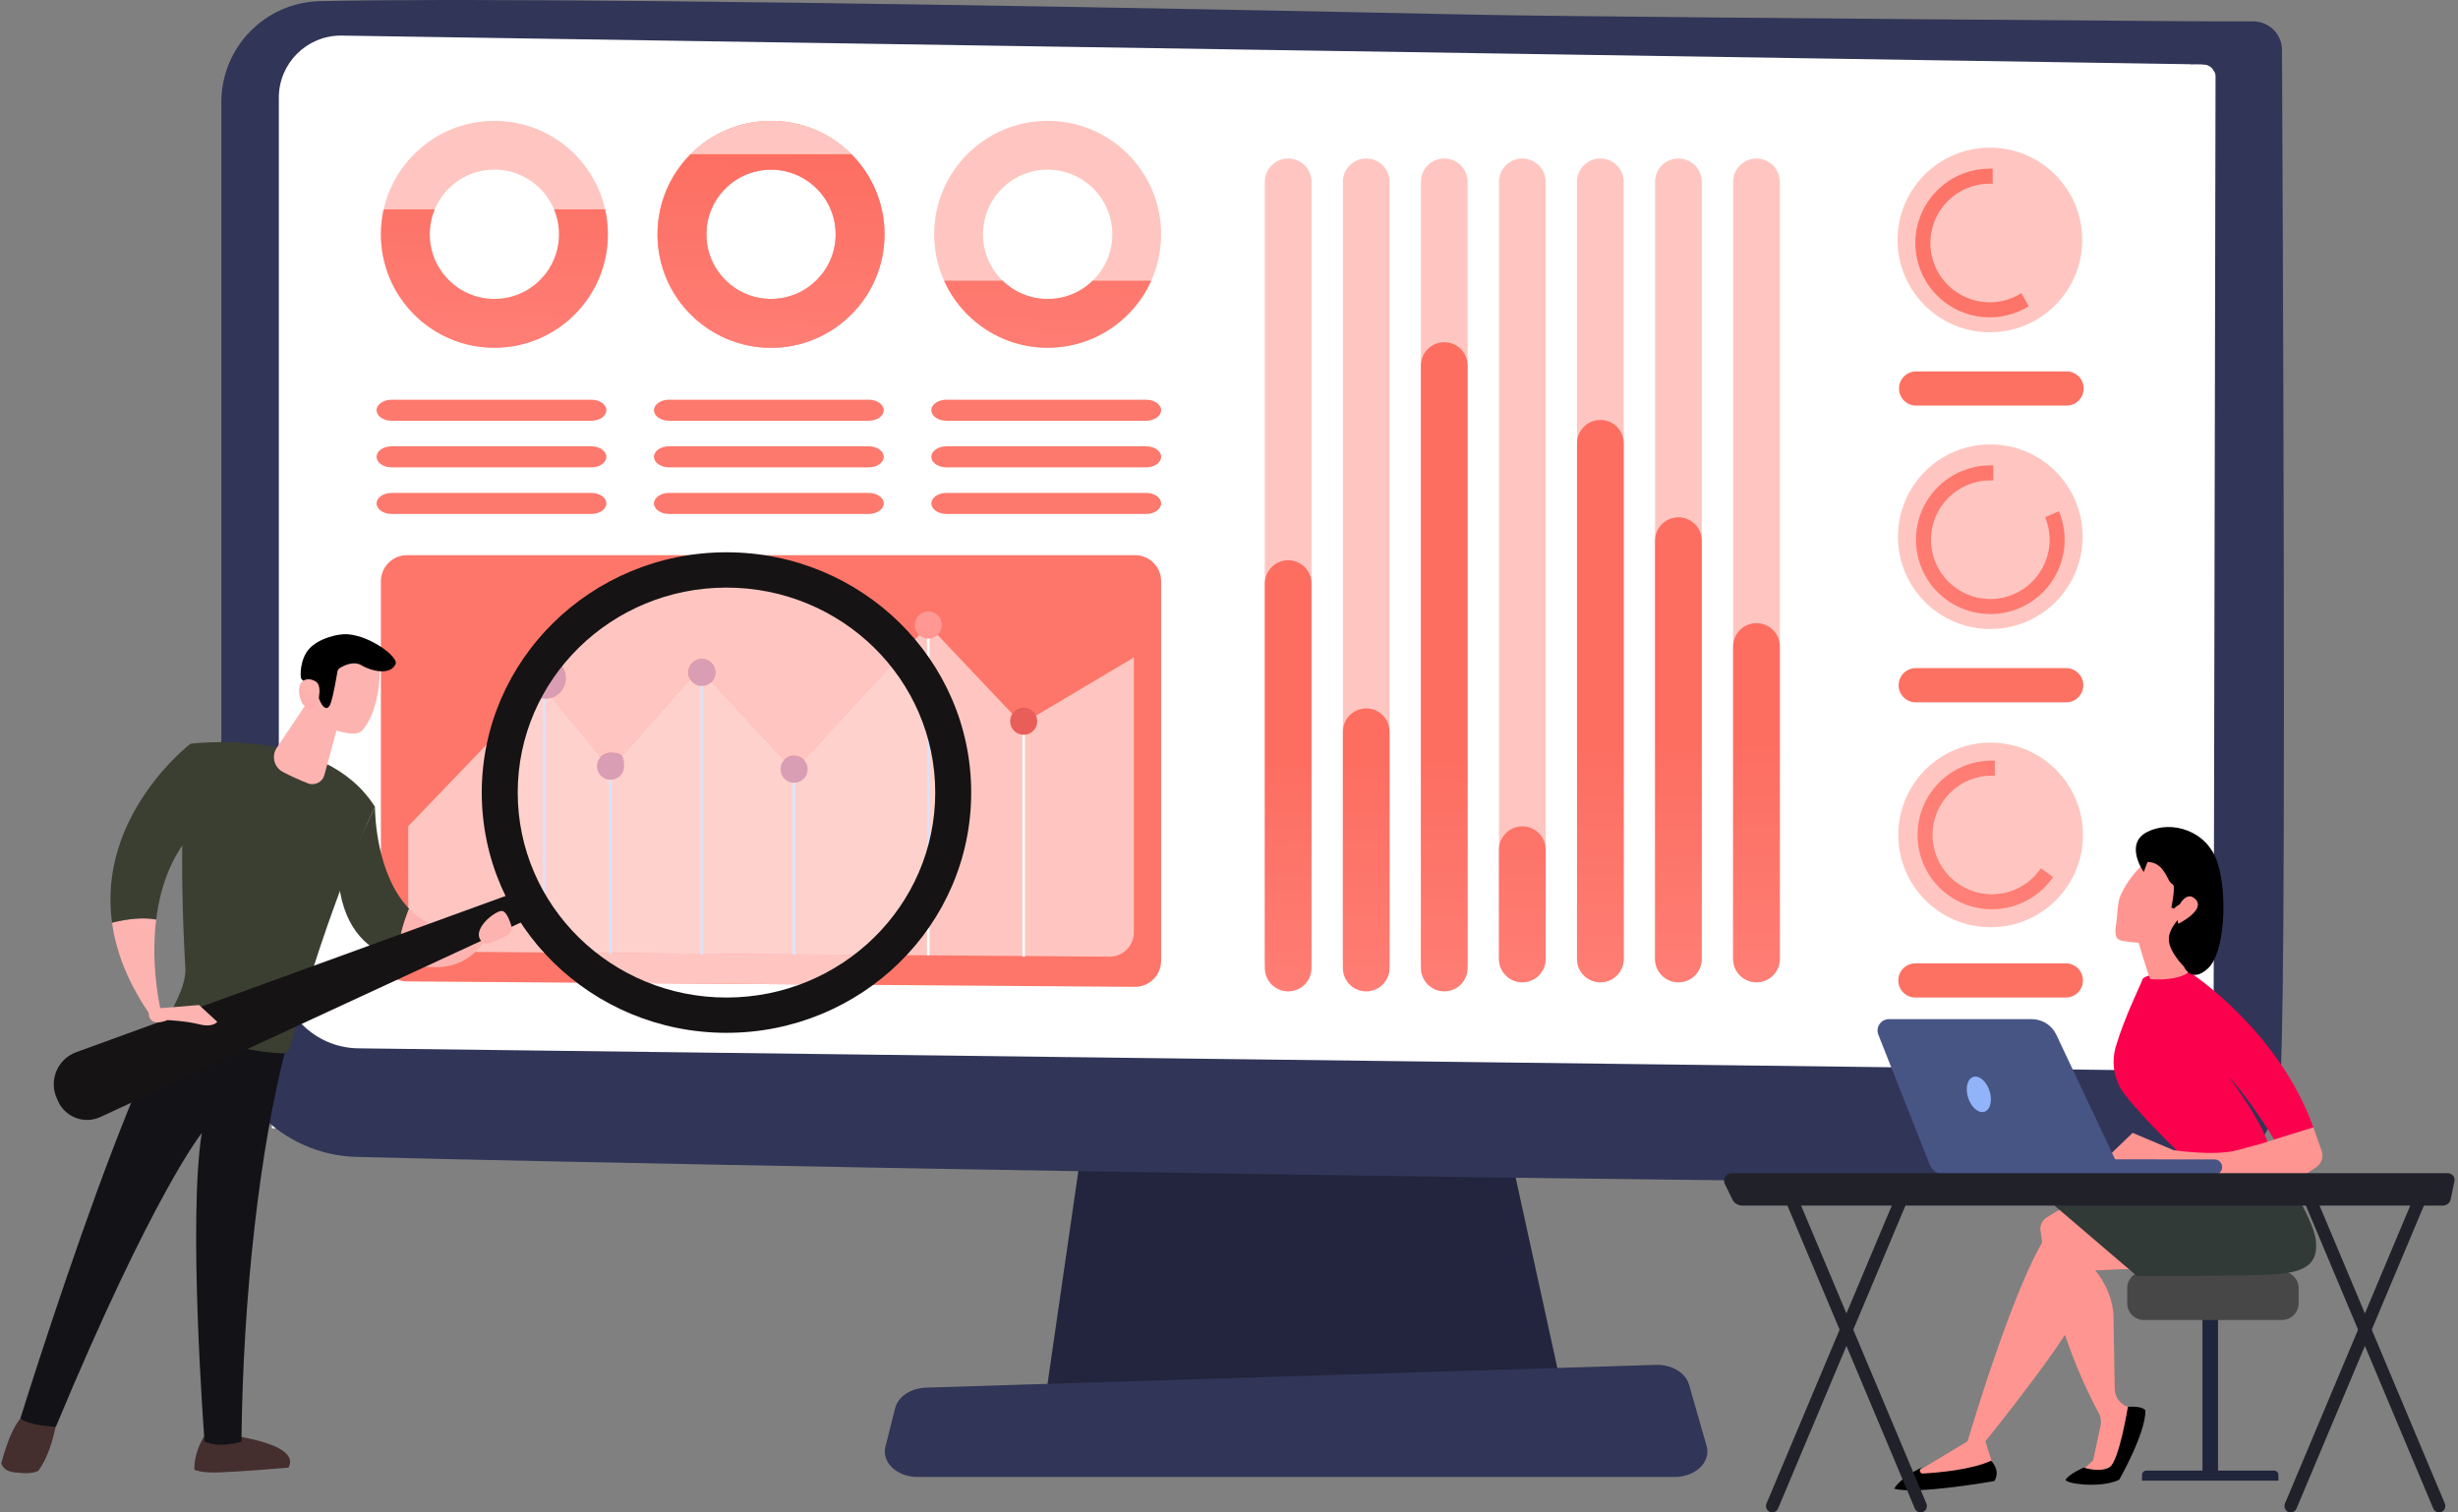<?xml version="1.0" encoding="UTF-8"?><svg version="1.1" width="520px" height="320px" viewBox="0 0 520.0 320.0" xmlns="http://www.w3.org/2000/svg" xmlns:xlink="http://www.w3.org/1999/xlink"><rect x="0" y="0" width="520.0" height="320.0" fill="#808080" stroke="none"/><defs><clipPath id="i0"><path d="M1366,0 L1366,3920 L0,3920 L0,0 L1366,0 Z"></path></clipPath><clipPath id="i1"><path d="M95.2,0 L109.456,65.106 L0,65.106 L9.432,0 L95.2,0 Z"></path></clipPath><clipPath id="i2"><path d="M0,0 L411.494,8.945 L419.942,234.088 L0,234.088 L0,0 Z"></path></clipPath><clipPath id="i3"><path d="M25.289,7.529 C18.058,7.529 12.159,13.393 12.159,20.664 L12.159,204.771 C12.159,214.077 19.631,221.661 28.937,221.801 L404.66,226.442 C404.742,226.444 404.827,226.444 404.912,226.444 C414.024,226.444 421.45,219.074 421.483,209.929 L421.885,13.671 L25.614,7.532 C25.506,7.53 25.396,7.529 25.289,7.529 Z M421.9,6.249 L421.889,6.535 C421.836,7.875 421.809,8.947 421.809,9.749 C421.809,10.737 421.827,11.718 421.863,12.695 L421.886,13.245 L421.9,6.249 Z M421.979,4.54 L429.907,4.54 C433.225,4.541 435.919,7.223 435.935,10.541 C436.198,66.838 436.334,112.145 436.341,146.462 L436.341,152.767 C436.332,186.397 436.19,208.574 435.915,219.298 C435.824,222.791 435.734,226.044 435.649,229.021 C435.314,240.597 425.934,249.864 414.353,250.034 C409.057,250.114 402.651,250.157 395.299,250.171 C393.4,250.177 391.445,250.179 389.422,250.179 C349.536,250.177 286.388,249.434 222.947,248.465 L214.791,248.339 C190.327,247.958 165.967,247.546 143.027,247.134 C94.256,246.257 51.899,245.377 28.64,244.777 C12.704,244.366 0,231.329 0,215.39 L0,21.607 C0,9.989 9.275,0.502 20.889,0.241 C27.775,0.086 36.684,0.011 47.221,0 L51.859,0.001 C63.509,0.011 76.897,0.093 91.531,0.233 C110.775,0.417 132.166,0.7 154.538,1.05 C190.257,1.608 228.498,2.335 264.561,3.092 C279.866,3.413 332.338,3.896 421.979,4.54 Z"></path></clipPath><clipPath id="i4"><path d="M13.98,0 L13.98,9.041 L5.561,12.856 C5.561,11.839 5.244,10.902 4.61,10.044 C3.879,9.055 2.342,8.721 0,9.041 L0,0 L13.98,0 Z"></path></clipPath><clipPath id="i5"><path d="M170.146,4.215 L173.852,17.161 C174.817,20.527 171.533,23.72 167.109,23.72 L6.912,23.72 C2.559,23.72 -0.709,20.62 0.133,17.292 L2.188,9.165 C2.806,6.72 5.496,4.925 8.691,4.823 L163.126,0.004 C166.465,-0.1 169.42,1.674 170.146,4.215 Z"></path></clipPath><clipPath id="i6"><path d="M4.941,0 C7.67,-5.01268875e-16 9.882,2.212 9.882,4.941 L9.882,169.359 C9.882,172.088 7.67,174.3 4.941,174.3 C2.212,174.3 3.3417925e-16,172.088 0,169.359 L0,4.941 C-3.3417925e-16,2.212 2.212,5.01268875e-16 4.941,0 Z"></path></clipPath><clipPath id="i7"><path d="M4.941,0 C7.67,-5.01268875e-16 9.882,2.212 9.882,4.941 L9.882,86.277 C9.882,89.006 7.67,91.218 4.941,91.218 C2.212,91.218 3.3417925e-16,89.006 0,86.277 L0,4.941 C-3.3417925e-16,2.212 2.212,5.01268875e-16 4.941,0 Z"></path></clipPath><linearGradient id="i8" x1="4.909px" y1="42.371px" x2="6.032px" y2="157.939px" gradientUnits="userSpaceOnUse"><stop stop-color="#FD6E61" offset="0%"></stop><stop stop-color="#FF928E" offset="100%"></stop></linearGradient><clipPath id="i9"><path d="M4.941,0 C7.67,-5.01268875e-16 9.882,2.212 9.882,4.941 L9.882,54.927 C9.882,57.655 7.67,59.868 4.941,59.868 C2.212,59.868 4.69231889e-15,57.655 0,54.927 L0,4.941 C-3.3417925e-16,2.212 2.212,5.01268875e-16 4.941,0 Z"></path></clipPath><linearGradient id="i10" x1="4.756px" y1="10.732px" x2="5.877px" y2="126.239px" gradientUnits="userSpaceOnUse"><stop stop-color="#FD6E61" offset="0%"></stop><stop stop-color="#FF928E" offset="100%"></stop></linearGradient><clipPath id="i11"><path d="M4.941,0 C7.67,-5.01268875e-16 9.882,2.212 9.882,4.941 L9.882,132.406 C9.882,135.135 7.67,137.347 4.941,137.347 C2.212,137.347 3.3417925e-16,135.135 0,132.406 L0,4.941 C-3.3417925e-16,2.212 2.212,5.01268875e-16 4.941,0 Z"></path></clipPath><linearGradient id="i12" x1="5.126px" y1="87.848px" x2="6.248px" y2="203.457px" gradientUnits="userSpaceOnUse"><stop stop-color="#FD6E61" offset="0%"></stop><stop stop-color="#FF928E" offset="100%"></stop></linearGradient><clipPath id="i13"><path d="M4.941,0 C7.67,-5.01268875e-16 9.882,2.212 9.882,4.941 L9.882,28.055 C9.882,30.784 7.67,32.996 4.941,32.996 C2.212,32.996 2.67507088e-15,30.784 0,28.055 L0,4.941 C-3.3417925e-16,2.212 2.212,5.01268875e-16 4.941,0 Z"></path></clipPath><linearGradient id="i14" x1="4.619px" y1="-16.707px" x2="5.739px" y2="98.653px" gradientUnits="userSpaceOnUse"><stop stop-color="#FD6E61" offset="0%"></stop><stop stop-color="#FF928E" offset="100%"></stop></linearGradient><clipPath id="i15"><path d="M4.941,0 C7.67,-5.01268875e-16 9.882,2.212 9.882,4.941 L9.882,114.044 C9.882,116.773 7.67,118.985 4.941,118.985 C2.212,118.985 7.27410168e-15,116.773 0,114.044 L0,4.941 C-3.3417925e-16,2.212 2.212,5.01268875e-16 4.941,0 Z"></path></clipPath><linearGradient id="i16" x1="5.03px" y1="68.859px" x2="6.152px" y2="184.455px" gradientUnits="userSpaceOnUse"><stop stop-color="#FD6E61" offset="0%"></stop><stop stop-color="#FF928E" offset="100%"></stop></linearGradient><clipPath id="i17"><path d="M4.941,0 C7.67,-5.01268875e-16 9.882,2.212 9.882,4.941 L9.882,93.443 C9.882,96.172 7.67,98.384 4.941,98.384 C2.212,98.384 7.27410168e-15,96.172 0,93.443 L0,4.941 C-3.3417925e-16,2.212 2.212,5.01268875e-16 4.941,0 Z"></path></clipPath><linearGradient id="i18" x1="4.929px" y1="47.951px" x2="6.051px" y2="163.528px" gradientUnits="userSpaceOnUse"><stop stop-color="#FD6E61" offset="0%"></stop><stop stop-color="#FF928E" offset="100%"></stop></linearGradient><clipPath id="i19"><path d="M4.941,0 C7.67,-5.01268875e-16 9.882,2.212 9.882,4.941 L9.882,71.05 C9.882,73.779 7.67,75.991 4.941,75.991 C2.212,75.991 3.3417925e-16,73.779 0,71.05 L0,4.941 C-3.3417925e-16,2.212 2.212,5.01268875e-16 4.941,0 Z"></path></clipPath><linearGradient id="i20" x1="4.819px" y1="25.257px" x2="5.941px" y2="140.802px" gradientUnits="userSpaceOnUse"><stop stop-color="#FD6E61" offset="0%"></stop><stop stop-color="#FF928E" offset="100%"></stop></linearGradient><clipPath id="i21"><path d="M24.007,0 C37.266,0 48.015,10.748 48.015,24.007 C48.015,37.265 37.266,48.013 24.007,48.013 C10.749,48.013 0,37.265 0,24.007 C0,10.748 10.749,0 24.007,0 Z M24.007,10.329 C16.454,10.329 10.33,16.453 10.33,24.007 C10.33,31.56 16.454,37.684 24.007,37.684 C31.561,37.684 37.685,31.56 37.685,24.007 C37.685,16.453 31.561,10.329 24.007,10.329 Z"></path></clipPath><clipPath id="i22"><path d="M11.386,0 C10.706,1.625 10.33,3.408 10.33,5.28 C10.33,12.833 16.454,18.957 24.007,18.957 C31.561,18.957 37.685,12.833 37.685,5.28 C37.685,3.408 37.309,1.625 36.629,0 L47.432,0 C47.814,1.699 48.015,3.466 48.015,5.28 C48.015,18.538 37.266,29.287 24.007,29.287 C10.749,29.287 0,18.538 0,5.28 C0,3.466 0.201,1.699 0.582,0 L11.386,0 Z"></path></clipPath><clipPath id="i23"><path d="M24.007,0 C37.266,0 48.015,10.748 48.015,24.007 C48.015,37.265 37.266,48.013 24.007,48.013 C10.749,48.013 0,37.265 0,24.007 C0,10.748 10.749,0 24.007,0 Z M24.007,10.329 C16.454,10.329 10.33,16.453 10.33,24.007 C10.33,31.56 16.454,37.684 24.007,37.684 C31.561,37.684 37.685,31.56 37.685,24.007 C37.685,16.453 31.561,10.329 24.007,10.329 Z"></path></clipPath><linearGradient id="i24" x1="27.144px" y1="4.258px" x2="23.851px" y2="101.063px" gradientUnits="userSpaceOnUse"><stop stop-color="#FD6E61" offset="0%"></stop><stop stop-color="#FF928E" offset="100%"></stop></linearGradient><clipPath id="i25"><path d="M24.007,0 C37.266,0 48.015,10.748 48.015,24.007 C48.015,37.265 37.266,48.013 24.007,48.013 C10.748,48.013 0,37.265 0,24.007 C0,10.748 10.748,0 24.007,0 Z M24.007,10.329 C16.453,10.329 10.33,16.453 10.33,24.007 C10.33,31.56 16.453,37.684 24.007,37.684 C31.561,37.684 37.685,31.56 37.685,24.007 C37.685,16.453 31.561,10.329 24.007,10.329 Z"></path></clipPath><linearGradient id="i26" x1="-0px" y1="24.007px" x2="48.014px" y2="24.007px" gradientUnits="userSpaceOnUse"><stop stop-color="#FD6E61" offset="0%"></stop><stop stop-color="#FF928E" offset="100%"></stop></linearGradient><clipPath id="i27"><path d="M7.001,0 L41.013,0 C45.34,4.342 48.015,10.331 48.015,16.945 C48.015,30.204 37.266,40.952 24.007,40.952 C10.748,40.952 0,30.204 0,16.945 C0,10.331 2.675,4.342 7.001,0 Z M10.33,16.945 C10.33,24.499 16.453,30.622 24.007,30.622 C31.561,30.622 37.685,24.499 37.685,16.945 L24.007,3.268 C16.453,3.268 10.33,9.391 10.33,16.945 Z"></path></clipPath><clipPath id="i28"><path d="M24.007,0 C37.266,0 48.015,10.748 48.015,24.007 C48.015,37.265 37.266,48.013 24.007,48.013 C10.748,48.013 0,37.265 0,24.007 C0,10.748 10.748,0 24.007,0 Z M24.007,10.329 C16.453,10.329 10.33,16.453 10.33,24.007 C10.33,31.56 16.453,37.684 24.007,37.684 C31.561,37.684 37.685,31.56 37.685,24.007 C37.685,16.453 31.561,10.329 24.007,10.329 Z"></path></clipPath><linearGradient id="i29" x1="26.878px" y1="6.24px" x2="23.585px" y2="103.044px" gradientUnits="userSpaceOnUse"><stop stop-color="#FD6E61" offset="0%"></stop><stop stop-color="#FF928E" offset="100%"></stop></linearGradient><clipPath id="i30"><path d="M24.008,0 C37.267,0 48.015,10.748 48.015,24.007 C48.015,37.265 37.267,48.013 24.008,48.013 C10.748,48.013 0,37.265 0,24.007 C0,10.748 10.748,0 24.008,0 Z M24.008,10.329 C16.453,10.329 10.33,16.453 10.33,24.007 C10.33,31.56 16.453,37.684 24.008,37.684 C31.562,37.684 37.686,31.56 37.686,24.007 C37.686,16.453 31.562,10.329 24.008,10.329 Z"></path></clipPath><clipPath id="i31"><path d="M12.387,0 C14.85,2.394 18.212,3.868 21.918,3.868 C25.625,3.868 28.987,2.394 31.45,0 L43.836,0 C40.085,8.368 31.683,14.197 21.918,14.197 C12.154,14.197 3.751,8.368 0,0 L12.387,0 Z"></path></clipPath><clipPath id="i32"><path d="M24.008,0 C37.267,0 48.015,10.748 48.015,24.007 C48.015,37.265 37.267,48.013 24.008,48.013 C10.748,48.013 0,37.265 0,24.007 C0,10.748 10.748,0 24.008,0 Z M24.008,10.329 C16.453,10.329 10.33,16.453 10.33,24.007 C10.33,31.56 16.453,37.684 24.008,37.684 C31.562,37.684 37.686,31.56 37.686,24.007 C37.686,16.453 31.562,10.329 24.008,10.329 Z"></path></clipPath><linearGradient id="i33" x1="27.264px" y1="8.243px" x2="23.971px" y2="105.048px" gradientUnits="userSpaceOnUse"><stop stop-color="#FD6E61" offset="0%"></stop><stop stop-color="#FF928E" offset="100%"></stop></linearGradient><clipPath id="i34"><path d="M159.528,0 C162.585,0 165.06,2.476 165.06,5.53 L165.06,85.807 C165.06,88.877 162.557,91.36 159.487,91.338 L5.489,90.181 C2.451,90.157 0,87.69 0,84.65 L0,5.53 C0,2.476 2.476,0 5.531,0 L159.528,0 Z"></path></clipPath><clipPath id="i35"><path d="M110.027,0 L129.829,20.936 L153.518,6.858 L153.518,65.02 C153.518,67.876 151.191,70.184 148.335,70.162 L5.105,69.088 C2.279,69.066 0,66.769 0,63.943 L0,42.565 L28.398,13 L42.807,30.505 L61.597,9.265 L81.633,30.882 L110.027,0 Z"></path></clipPath><clipPath id="i36"><path d="M0.521,0 L0.521,49.811 L0,49.811 L0,0 L0.521,0 Z"></path></clipPath><clipPath id="i37"><path d="M0.521,0 L0.521,69.877 L0,69.877 L0,0 L0.521,0 Z"></path></clipPath><clipPath id="i38"><path d="M0.521,0 L0.521,39.158 L0,39.158 L0,0 L0.521,0 Z"></path></clipPath><clipPath id="i39"><path d="M0.521,0 L0.521,59.633 L0,59.633 L0,0 L0.521,0 Z"></path></clipPath><clipPath id="i40"><path d="M0.521,0 L0.521,39.793 L0,39.793 L0,0 L0.521,0 Z"></path></clipPath><clipPath id="i41"><path d="M0.521,0 L0.521,57.767 L0,57.767 L0,0 L0.521,0 Z"></path></clipPath><clipPath id="i42"><path d="M4.351,0 C4.971,0 5.561,0.13 6.095,0.363 C4.31,2.596 2.73,4.999 1.388,7.538 C0.534,6.744 0,5.61 0,4.352 C0,1.948 1.948,0 4.351,0 Z"></path></clipPath><linearGradient id="i43" x1="11.244px" y1="-20.566px" x2="21.933px" y2="-59.213px" gradientUnits="userSpaceOnUse"><stop stop-color="#FF928E" offset="0%"></stop><stop stop-color="#FDB3B0" offset="100%"></stop></linearGradient><clipPath id="i44"><path d="M2.866,0 C4.45,0 5.733,1.283 5.733,2.866 C5.733,4.449 4.45,5.733 2.866,5.733 C1.283,5.733 0,4.449 0,2.866 C0,1.283 1.283,0 2.866,0 Z"></path></clipPath><linearGradient id="i45" x1="1.11px" y1="9.215px" x2="11.8px" y2="-29.432px" gradientUnits="userSpaceOnUse"><stop stop-color="#FF928E" offset="0%"></stop><stop stop-color="#FDB3B0" offset="100%"></stop></linearGradient><clipPath id="i46"><path d="M2.864,0 C4.449,0 5.732,1.283 5.732,2.866 C5.732,4.449 4.449,5.733 2.864,5.733 C1.283,5.733 0,4.449 0,2.866 C0,1.283 1.283,0 2.864,0 Z"></path></clipPath><linearGradient id="i47" x1="42.249px" y1="-84.339px" x2="19.223px" y2="-33.355px" gradientUnits="userSpaceOnUse"><stop stop-color="#E0463B" offset="0%"></stop><stop stop-color="#E95E59" offset="100%"></stop></linearGradient><clipPath id="i48"><path d="M45.413,0 C47.178,0 48.61,0.997 48.61,2.227 C48.61,3.456 47.178,4.453 45.413,4.453 L3.198,4.453 C1.431,4.453 0,3.456 0,2.227 C0,0.997 1.431,0 3.198,0 Z"></path></clipPath><clipPath id="i49"><path d="M45.413,0 C47.178,0 48.61,0.997 48.61,2.227 C48.61,3.457 47.178,4.454 45.413,4.454 L3.198,4.454 C1.431,4.454 0,3.457 0,2.227 C0,0.997 1.431,0 3.198,0 Z"></path></clipPath><clipPath id="i50"><path d="M45.413,0 C47.178,0 48.61,0.997 48.61,2.227 C48.61,3.456 47.178,4.454 45.413,4.454 L3.198,4.454 C1.431,4.454 0,3.456 0,2.227 C0,0.997 1.431,0 3.198,0 Z"></path></clipPath><clipPath id="i51"><path d="M45.413,0 C47.179,0 48.61,0.997 48.61,2.227 C48.61,3.456 47.179,4.453 45.413,4.453 L3.198,4.453 C1.432,4.453 0,3.456 0,2.227 C0,0.997 1.432,0 3.198,0 Z"></path></clipPath><clipPath id="i52"><path d="M45.413,0 C47.179,0 48.61,0.997 48.61,2.227 C48.61,3.457 47.179,4.454 45.413,4.454 L3.198,4.454 C1.432,4.454 0,3.457 0,2.227 C0,0.997 1.432,0 3.198,0 Z"></path></clipPath><clipPath id="i53"><path d="M45.413,0 C47.179,0 48.61,0.997 48.61,2.227 C48.61,3.456 47.179,4.454 45.413,4.454 L3.198,4.454 C1.432,4.454 0,3.456 0,2.227 C0,0.997 1.432,0 3.198,0 Z"></path></clipPath><clipPath id="i54"><path d="M45.414,0 C47.179,0 48.61,0.997 48.61,2.227 C48.61,3.456 47.179,4.453 45.414,4.453 L3.198,4.453 C1.431,4.453 0,3.456 0,2.227 C0,0.997 1.431,0 3.198,0 Z"></path></clipPath><clipPath id="i55"><path d="M45.414,0 C47.179,0 48.61,0.997 48.61,2.227 C48.61,3.457 47.179,4.454 45.414,4.454 L3.198,4.454 C1.431,4.454 0,3.457 0,2.227 C0,0.997 1.431,0 3.198,0 Z"></path></clipPath><clipPath id="i56"><path d="M45.414,0 C47.179,0 48.61,0.997 48.61,2.227 C48.61,3.456 47.179,4.454 45.414,4.454 L3.198,4.454 C1.431,4.454 0,3.456 0,2.227 C0,0.997 1.431,0 3.198,0 Z"></path></clipPath><clipPath id="i57"><path d="M19.533,0 C30.32,0 39.067,8.745 39.067,19.533 C39.067,30.321 30.32,39.066 19.533,39.066 C8.744,39.066 0,30.321 0,19.533 C0,8.745 8.744,0 19.533,0 Z"></path></clipPath><clipPath id="i58"><path d="M15.726,0 C15.937,0 16.148,0.005 16.359,0.014 L16.359,3.194 C16.148,3.184 15.937,3.178 15.726,3.178 C8.796,3.178 3.177,8.796 3.177,15.725 C3.177,22.654 8.796,28.272 15.726,28.272 C22.655,28.272 28.272,22.654 28.272,15.725 C28.272,14.037 27.938,12.427 27.332,10.957 L30.248,9.69 C31.021,11.548 31.452,13.587 31.452,15.725 C31.452,24.41 24.41,31.45 15.726,31.45 C7.039,31.45 0,24.41 0,15.725 C0,7.04 7.039,0 15.726,0 Z"></path></clipPath><linearGradient id="i59" x1="74.408px" y1="-25.913px" x2="-123.796px" y2="114.718px" gradientUnits="userSpaceOnUse"><stop stop-color="#FD6E61" offset="0%"></stop><stop stop-color="#FF928E" offset="100%"></stop></linearGradient><clipPath id="i60"><path d="M35.451,0 C37.449,0 39.069,1.62 39.069,3.618 C39.069,5.616 37.449,7.235 35.451,7.235 L3.618,7.235 C1.62,7.235 0,5.616 0,3.618 C0,1.62 1.62,0 3.618,0 Z"></path></clipPath><clipPath id="i61"><path d="M19.533,0 C30.322,0 39.067,8.745 39.067,19.533 C39.067,30.321 30.322,39.066 19.533,39.066 C8.747,39.066 0,30.321 0,19.533 C0,8.745 8.747,0 19.533,0 Z"></path></clipPath><clipPath id="i62"><path d="M15.726,0 C15.937,0 16.148,0.005 16.356,0.014 L16.356,3.194 C16.148,3.184 15.937,3.178 15.726,3.178 C8.796,3.178 3.177,8.796 3.177,15.725 C3.177,22.654 8.796,28.271 15.726,28.271 C18.182,28.271 20.474,27.562 22.409,26.34 L23.988,29.106 C21.586,30.591 18.755,31.45 15.726,31.45 C7.039,31.45 0,24.41 0,15.725 C0,7.04 7.039,0 15.726,0 Z"></path></clipPath><clipPath id="i63"><path d="M35.448,0 C37.447,0 39.067,1.62 39.067,3.618 C39.067,5.616 37.447,7.235 35.448,7.235 L3.618,7.235 C1.62,7.235 0,5.616 0,3.618 C0,1.62 1.62,0 3.618,0 Z"></path></clipPath><clipPath id="i64"><path d="M19.533,0 C30.322,0 39.067,8.745 39.067,19.533 C39.067,30.322 30.322,39.066 19.533,39.066 C8.747,39.066 0,30.322 0,19.533 C0,8.745 8.747,0 19.533,0 Z"></path></clipPath><clipPath id="i65"><path d="M15.726,0 C15.937,0 16.148,0.005 16.359,0.013 L16.359,3.194 C16.148,3.184 15.937,3.178 15.726,3.178 C8.796,3.178 3.177,8.795 3.177,15.725 C3.177,22.654 8.796,28.27 15.726,28.27 C20.038,28.27 23.842,26.094 26.101,22.78 L28.678,24.644 C25.841,28.755 21.099,31.45 15.726,31.45 C7.039,31.45 0,24.411 0,15.725 C0,7.04 7.039,0 15.726,0 Z"></path></clipPath><linearGradient id="i66" x1="103.667px" y1="-46.673px" x2="-94.537px" y2="93.958px" gradientUnits="userSpaceOnUse"><stop stop-color="#FD6E61" offset="0%"></stop><stop stop-color="#FF928E" offset="100%"></stop></linearGradient><clipPath id="i67"><path d="M35.451,0 C37.447,0 39.067,1.617 39.067,3.615 C39.067,5.614 37.447,7.234 35.451,7.234 L3.618,7.234 C1.62,7.234 0,5.614 0,3.615 C0,1.617 1.62,0 3.618,0 Z"></path></clipPath><clipPath id="i68"><path d="M5.52,0.001 C5.904,0.037 22.765,1.655 19.934,7.097 C16.42,7.401 10.322,7.894 5.514,8.105 C2.623,8.231 0.959,7.949 0.001,7.565 C-0.022,5.995 0.286,3.07 2.416,0 Z"></path></clipPath><clipPath id="i69"><path d="M5.778,0 L4.776,5.584 C4.677,6.137 4.275,6.592 3.735,6.773 C2.856,7.066 2.027,7.056 1.408,6.965 C0.786,6.877 0.321,6.357 0.29,5.734 L0,0 L5.778,0 Z"></path></clipPath><linearGradient id="i70" x1="-2.74113423e-05px" y1="3.511px" x2="5.778px" y2="3.511px" gradientUnits="userSpaceOnUse"><stop stop-color="#FF928E" offset="0%"></stop><stop stop-color="#FDB3B0" offset="100%"></stop></linearGradient><clipPath id="i71"><path d="M9.687,0.001 C9.687,0.001 12.018,1.007 11.448,3.693 C10.947,6.058 9.905,10.11 7.803,12.875 C6.655,13.443 5.044,13.509 2.503,13.155 C0.979,12.944 0.289,12.152 0,11.305 C0.8,8.128 3.243,-0.079 7.133,0.001 Z"></path></clipPath><clipPath id="i72"><path d="M1.464,0 L6.905,1.299 L4.823,7.234 C4.663,7.689 4.262,8.029 3.78,8.089 C2.753,8.212 1.636,7.785 0.843,7.376 C0.203,7.047 -0.128,6.332 0.046,5.641 L1.464,0 Z"></path></clipPath><linearGradient id="i73" x1="0px" y1="4.054px" x2="6.905px" y2="4.054px" gradientUnits="userSpaceOnUse"><stop stop-color="#FF928E" offset="0%"></stop><stop stop-color="#FDB3B0" offset="100%"></stop></linearGradient><clipPath id="i74"><path d="M32.427,0 C34.853,1.919 42.284,6.702 56.257,7.014 C50.689,28.096 47.045,59.918 46.767,90.579 C46.767,90.579 42.369,92.084 38.958,90.579 L38.953,90.524 C38.817,88.728 35.445,43.658 38.371,25.306 C38.371,25.306 28.178,37.824 7.504,87.442 C7.504,87.442 1.764,87.237 0,85.672 C0,85.672 2.545,77.477 6.354,66.02 L7.019,64.024 C14.126,42.758 25.089,11.831 32.427,0 Z"></path></clipPath><clipPath id="i75"><path d="M4.849,0.34 C4.849,0.34 33.2,-3.366 43.88,13.689 C43.88,13.689 34.206,33.559 25.878,64.657 C25.684,65.383 25.015,65.893 24.266,65.855 C13.038,65.287 3.351,60.732 0.491,59.263 C0.026,59.024 -0.14,58.448 0.129,57.999 C1.837,55.137 3.95,50.941 3.775,47.914 C3.152,37.145 2.204,13.532 4.849,0.34 Z"></path></clipPath><clipPath id="i76"><path d="M0,0.916 C2.583,0.264 6.241,-0.358 9.339,0.245 C8.258,9.002 9.751,16.859 10.18,18.847 L10.217,19.019 C10.263,19.223 10.289,19.331 10.289,19.331 L8.381,20.888 C3.36,13.766 0.849,7.062 0,0.916 Z"></path></clipPath><clipPath id="i77"><path d="M16.93,0 L19.884,16.277 C13.277,21.946 10.581,29.881 9.679,37.188 C6.581,36.585 2.923,37.208 0.34,37.86 C-2.808,15.087 16.93,0 16.93,0 Z"></path></clipPath><clipPath id="i78"><path d="M7.618,0 L7.619,0.123 C7.63,1.517 7.921,14.401 14.85,21.553 C13.79,24.078 12.649,27.724 12.291,32.241 C6.553,30.596 1.232,26.315 0,16.408 L7.618,0 Z"></path></clipPath><clipPath id="i79"><path d="M2.559,0 C5.677,3.221 10.14,5.282 16.53,4.608 L19.359,5.107 C19.359,5.107 19.357,5.111 19.354,5.12 L19.339,5.16 C19.017,6 14.696,16.387 0,10.687 C0.358,6.17 1.499,2.525 2.559,0 Z"></path></clipPath><clipPath id="i80"><path d="M8.25,0 L14.351,3.646 L10.673,17.167 C10.26,18.686 8.617,19.501 7.155,18.917 C5.578,18.287 3.576,17.426 1.854,16.496 C0.015,15.503 -0.561,13.137 0.603,11.402 L8.25,0 Z"></path></clipPath><clipPath id="i81"><path d="M98.999,0 L101.372,5.677 L9.859,48.01 C6.481,49.572 2.477,48.087 0.936,44.699 L0.65,44.071 C-1.092,40.242 0.798,35.741 4.751,34.302 L98.999,0 Z"></path></clipPath><clipPath id="i82"><path d="M11.182,79.563 L17.608,79.612 L17.608,79.905 L18.129,79.905 L18.129,79.615 L36.931,79.757 L36.931,79.905 L37.452,79.905 L37.452,79.76 L56.434,79.903 L56.704,79.905 L73.08,80.029 C70.241,82.474 67.099,84.587 63.712,86.303 L20.452,85.98 C17.094,84.212 13.983,82.052 11.182,79.563 Z M42.397,0 C57.099,0 70.208,6.696 78.734,17.153 L58.814,38.818 C58.29,38.243 57.534,37.881 56.694,37.881 C55.85,37.881 55.09,38.246 54.566,38.828 L39.233,22.284 C39.743,21.767 40.058,21.056 40.058,20.273 C40.058,18.689 38.774,17.406 37.191,17.406 C35.608,17.406 34.324,18.689 34.324,20.273 C34.324,20.796 34.465,21.287 34.71,21.71 L20.314,37.983 C19.911,37.421 19.167,37.247 17.868,37.247 C17.031,37.247 16.278,37.606 15.754,38.178 L5.411,25.614 C7.142,25.039 8.39,23.407 8.39,21.483 C8.39,19.7 7.317,18.168 5.782,17.495 C14.3,6.842 27.534,0 42.397,0 Z M1.075,24.67 C1.254,24.836 1.447,24.988 1.652,25.123 L0,26.843 C0.34,26.107 0.697,25.384 1.075,24.67 Z"></path></clipPath><clipPath id="i83"><path d="M82.863,0 C85.288,2.974 87.342,6.252 88.957,9.766 L88.957,47.298 C86.205,53.29 82.175,58.594 77.209,62.876 L60.833,62.753 L61.084,62.753 L61.084,26.449 C62.545,26.318 63.69,25.09 63.69,23.595 C63.69,22.852 63.407,22.175 62.943,21.665 L82.863,0 Z M43.362,5.131 L58.695,21.675 C58.236,22.183 57.957,22.856 57.957,23.595 C57.957,25.09 59.102,26.318 60.563,26.45 L60.563,62.75 L41.581,62.607 L41.581,5.974 C42.276,5.912 42.899,5.601 43.362,5.131 Z M38.839,4.557 C39.294,5.34 40.11,5.889 41.06,5.974 L41.06,62.605 L22.258,62.462 L22.258,25.815 C23.719,25.683 24.864,24.455 24.864,22.96 C24.864,21.945 24.758,21.269 24.443,20.83 L38.839,4.557 Z M9.54,8.461 L19.883,21.025 C19.415,21.535 19.131,22.214 19.131,22.96 C19.131,24.455 20.276,25.683 21.737,25.815 L21.737,62.459 L15.311,62.41 C12.62,60.017 10.216,57.322 8.154,54.376 L8.154,8.682 L8.167,8.682 C8.647,8.682 9.109,8.604 9.54,8.461 Z M5.781,7.97 C6.326,8.327 6.955,8.566 7.633,8.649 L7.633,53.614 C2.808,46.416 0,37.795 0,28.532 C0,21.815 1.477,15.434 4.129,9.69 L5.781,7.97 Z M89.478,10.944 C91.779,16.357 93.051,22.3 93.051,28.532 C93.051,34.765 91.779,40.707 89.478,46.12 L89.478,10.944 Z"></path></clipPath><clipPath id="i84"><path d="M0,0 C0.179,0.39 0.353,0.782 0.521,1.178 L0.521,36.354 C0.353,36.751 0.179,37.143 0,37.532 L0,0 Z"></path></clipPath><clipPath id="i85"><path d="M0.521,0 L0.521,36.303 L0,36.303 L0,0 C0.086,0.008 0.172,0.012 0.26,0.012 C0.348,0.012 0.435,0.008 0.521,0 Z"></path></clipPath><clipPath id="i86"><path d="M0.521,0 L0.521,56.778 L0,56.778 L0,0 C0.086,0.008 0.172,0.012 0.26,0.012 C0.348,0.012 0.435,0.008 0.521,0 Z"></path></clipPath><clipPath id="i87"><path d="M0.521,0 L0.521,36.938 L0,36.938 L0,0 C0.086,0.008 0.173,0.012 0.26,0.012 C0.348,0.012 0.435,0.008 0.521,0 Z"></path></clipPath><clipPath id="i88"><path d="M0,0 C0.171,0.021 0.345,0.032 0.521,0.033 L0.521,45.727 C0.345,45.474 0.171,45.22 0,44.965 L0,0 Z"></path></clipPath><clipPath id="i89"><path d="M4.707,0 C6.242,0.672 7.315,2.205 7.315,3.988 C7.315,5.911 6.067,7.543 4.336,8.119 C3.905,8.262 3.443,8.339 2.963,8.339 L2.95,8.339 C2.773,8.339 2.599,8.328 2.429,8.307 C1.751,8.224 1.122,7.985 0.577,7.628 C0.372,7.493 0.179,7.341 0,7.174 C1.342,4.635 2.922,2.233 4.707,0 Z"></path></clipPath><linearGradient id="i90" x1="9.855px" y1="-20.929px" x2="20.545px" y2="-59.577px" gradientUnits="userSpaceOnUse"><stop stop-color="#D99EB3" offset="0%"></stop><stop stop-color="#D7B3C9" offset="100%"></stop></linearGradient><clipPath id="i91"><path d="M2.866,0 C4.165,0 4.909,0.174 5.312,0.736 C5.627,1.175 5.733,1.851 5.733,2.866 C5.733,4.361 4.588,5.589 3.127,5.721 C3.041,5.729 2.954,5.732 2.866,5.732 C2.779,5.732 2.692,5.729 2.606,5.721 C1.145,5.589 0,4.361 0,2.866 C0,2.12 0.285,1.441 0.752,0.931 C1.276,0.359 2.029,0 2.866,0 Z"></path></clipPath><linearGradient id="i92" x1="13.563px" y1="-35.804px" x2="24.252px" y2="-74.451px" gradientUnits="userSpaceOnUse"><stop stop-color="#D99EB3" offset="0%"></stop><stop stop-color="#D7B3C9" offset="100%"></stop></linearGradient><clipPath id="i93"><path d="M2.867,0 C4.45,0 5.733,1.283 5.733,2.867 C5.733,3.65 5.418,4.361 4.909,4.878 C4.446,5.348 3.822,5.659 3.127,5.721 C3.041,5.729 2.954,5.733 2.867,5.733 C2.779,5.733 2.692,5.729 2.606,5.721 C1.657,5.636 0.841,5.087 0.386,4.303 C0.14,3.881 0,3.39 0,2.867 C0,1.283 1.283,0 2.867,0 Z"></path></clipPath><linearGradient id="i94" x1="7.092px" y1="-12.409px" x2="17.781px" y2="-51.056px" gradientUnits="userSpaceOnUse"><stop stop-color="#D99EB3" offset="0%"></stop><stop stop-color="#D7B3C9" offset="100%"></stop></linearGradient><clipPath id="i95"><path d="M2.866,0 C3.707,0 4.462,0.362 4.987,0.937 C5.45,1.446 5.733,2.124 5.733,2.866 C5.733,4.362 4.588,5.59 3.127,5.721 C3.041,5.729 2.954,5.733 2.866,5.733 C2.779,5.733 2.692,5.729 2.606,5.721 C1.145,5.59 0,4.362 0,2.866 C0,2.128 0.279,1.455 0.738,0.946 C1.263,0.365 2.022,0 2.866,0 Z"></path></clipPath><linearGradient id="i96" x1="10.966px" y1="-26.417px" x2="21.656px" y2="-65.065px" gradientUnits="userSpaceOnUse"><stop stop-color="#D99EB3" offset="0%"></stop><stop stop-color="#D7B3C9" offset="100%"></stop></linearGradient><clipPath id="i97"><path d="M51.77,0 C80.362,0 103.54,22.76 103.54,50.835 C103.54,78.91 80.362,101.669 51.77,101.669 C23.178,101.669 0,78.91 0,50.835 C0,22.76 23.178,0 51.77,0 Z M51.77,7.467 C27.378,7.467 7.605,26.884 7.605,50.835 C7.605,74.787 27.378,94.202 51.77,94.202 C76.162,94.202 95.935,74.787 95.935,50.835 C95.935,26.884 76.162,7.467 51.77,7.467 Z"></path></clipPath><clipPath id="i98"><path d="M11.708,2.17 C11.724,2.283 12.172,11.777 8.018,16.497 C6.988,17.668 4.315,17.383 0,15.644 L0.8,0.804 C0.8,0.804 11.147,-1.717 11.708,2.17 Z"></path></clipPath><clipPath id="i99"><path d="M9.957,0.016 C14.976,0.408 20.667,4.867 20.094,6.277 C19.072,8.791 14.916,7.834 12.831,6.566 C11.245,5.603 9.188,6.613 8.294,7.152 C8.01,7.323 7.823,7.614 7.779,7.942 C7.051,12.219 6.482,14.641 6.071,15.208 C4.94,16.766 3.724,13.485 3.64,12.763 C3.459,11.193 1.531,10.251 0.693,9.914 C0.419,9.803 0.204,9.587 0.094,9.312 C-0.099,8.829 -0.185,5.314 1.818,3.085 C3.847,0.828 7.98,-0.139 9.957,0.016 Z"></path></clipPath><clipPath id="i100"><path d="M0.075,3.212 C-0.458,-0.017 1.964,-0.584 3.599,0.508 C5.234,1.599 3.643,6.056 3.643,6.056 C3.643,6.056 0.738,7.228 0.075,3.212 Z"></path></clipPath><linearGradient id="i101" x1="-9.479px" y1="19.231px" x2="2.556px" y2="2.7px" gradientUnits="userSpaceOnUse"><stop stop-color="#FF928E" offset="0%"></stop><stop stop-color="#FDB3B0" offset="100%"></stop></linearGradient><clipPath id="i102"><path d="M10.66,0 L14.518,3.558 C14.518,3.558 13.605,4.819 10.752,4.095 C7.897,3.369 3.988,3.191 3.988,3.191 C3.988,3.191 0.048,4.967 0,1.645 L1.75,0.726 L10.66,0 Z"></path></clipPath><clipPath id="i103"><path d="M0.922,6.744 C-2.253,4.263 3.687,-0.315 5.011,0.017 C5.81,0.214 6.457,1.799 6.846,3.024 C7.116,3.877 6.735,4.798 5.948,5.22 C4.332,6.089 1.692,7.347 0.922,6.744 Z"></path></clipPath><clipPath id="i104"><path d="M3.292,0 L3.292,35.612 L0,35.612 L0,0 L3.292,0 Z"></path></clipPath><clipPath id="i105"><path d="M27.921,0 C28.431,0 28.845,0.414 28.845,0.926 L28.845,2.144 L0,2.144 L0,0.926 C0,0.414 0.414,0 0.927,0 L27.921,0 Z"></path></clipPath><clipPath id="i106"><path d="M32.724,0 C34.67,0 36.265,1.595 36.265,3.541 L36.265,6.746 C36.265,8.692 34.67,10.287 32.724,10.287 L3.542,10.287 C1.593,10.287 0,8.692 0,6.746 L0,3.541 C0,1.595 1.593,0 3.542,0 L32.724,0 Z"></path></clipPath><clipPath id="i107"><path d="M11.625,0 L23.415,14.98 L11.576,15.556 C11.576,15.556 15.701,19.961 15.49,26.342 L15.739,40.669 C15.767,42.385 16.891,43.89 18.527,44.408 L20.638,45.074 L15.701,58.432 L8.289,58.432 L11.167,55.734 L12.719,48.512 C12.927,47.544 12.79,46.532 12.321,45.661 C3.388,29.165 0.68,12.275 0.022,7.056 C-0.11,6.022 0.364,5.013 1.231,4.435 C6.732,0.757 11.625,0 11.625,0 Z"></path></clipPath><clipPath id="i108"><path d="M13.173,0.034 C16.438,-0.196 16.879,0.821 16.879,0.821 C16.879,5.801 11.317,15.477 11.317,15.477 C7.307,17.41 -0.634,16.245 0.04,15.359 C1.038,14.057 3.818,12.903 3.818,12.903 C3.818,12.903 7.362,14.057 9.333,12.774 C11.306,11.492 13.173,0.034 13.173,0.034 Z"></path></clipPath><clipPath id="i109"><path d="M43.074,0 L49.412,13.925 C49.349,13.818 36.665,12.401 36.665,12.401 C36.665,12.401 37.079,16.257 35.783,21.564 C34.486,26.874 15.866,49.871 15.866,49.871 L17.817,56.06 C11.781,58.163 5.841,58.5 0,57.132 L12.099,49.871 C12.099,49.871 23.423,11.282 30.361,4.397 L43.074,0 Z"></path></clipPath><clipPath id="i110"><path d="M47.367,0 C47.367,0 54.675,10.868 55.272,15.824 C55.873,20.783 53.271,22.798 45.604,23.129 C42.17,23.278 36.168,23.359 30.587,23.403 L29.811,23.409 C25.82,23.438 22.121,23.449 19.834,23.453 L19.409,23.454 C19.341,23.454 19.275,23.454 19.21,23.454 L18.364,23.455 C18.316,23.455 18.27,23.455 18.225,23.455 L17.469,23.455 L0,8.527 C0,8.527 12.733,3.983 16.041,2.7 C17.564,2.109 24.315,1.49 31.161,0.994 L32.054,0.93 C39.792,0.382 47.367,0 47.367,0 Z"></path></clipPath><clipPath id="i111"><path d="M20.49,0 C20.49,0 22.592,2.037 21.173,4.301 C21.173,4.301 4.52,7.253 0,5.912 C0,5.912 0.937,3.769 6.028,1.332 L5.652,1.62 C5.178,1.985 5.455,2.744 6.055,2.711 C9.41,2.519 16.351,1.905 20.49,0 Z"></path></clipPath><clipPath id="i112"><path d="M16.111,0 C16.111,0 34.885,12.185 42.262,32.825 L33.978,35.404 C33.978,35.404 29.074,27.178 24.23,21.951 C24.23,21.951 32.613,33.022 32.909,37.553 L15.1,39.395 L15.079,39.376 C14.766,39.077 10.938,35.413 7.234,31.46 L6.752,30.943 C5.149,29.216 3.599,27.459 2.403,25.926 C0.139,23.025 -0.574,19.207 0.473,15.679 C2.386,9.235 5.785,2.563 6.095,1.524 C6.512,0.123 13.952,0.008 15.731,0 L16.111,0 Z"></path></clipPath><clipPath id="i113"><path d="M6.518,0 L10.723,8.802 C8.245,10.496 2.98,10.213 2.785,10.041 C2.59,9.871 0.099,1.614 0,1.283 L6.518,0 Z"></path></clipPath><clipPath id="i114"><path d="M8.654,0.269 C14.498,-1.982 19.421,10.526 14.884,14.723 C10.35,18.919 6.061,18.982 3.193,18.571 C0.977,18.251 -0.514,18.554 0.166,14.723 C0.365,13.598 0.408,10.136 1.102,8.662 C4.158,2.166 8.654,0.269 8.654,0.269 Z"></path></clipPath><clipPath id="i115"><path d="M17.292,7.563 C19.452,14.399 18.833,26.676 15.239,29.948 C11.645,33.219 10.165,29.51 10.165,29.51 C10.165,29.51 6.768,26.181 6.993,23.449 C7.246,20.376 11.103,17.817 10.681,16.951 C9.982,15.511 8.479,16.862 8.125,17.211 L8.069,17.268 C8.056,17.281 8.049,17.288 8.049,17.288 L7.52,17.017 L7.529,16.977 C7.601,16.633 8.104,14.178 8.049,12.785 C8.012,11.832 7.589,12.355 6.993,11.248 C6.238,9.848 5.263,7.436 2.487,7.398 L1.677,9.517 C1.677,9.517 -2.589,3.516 2.487,1.001 C7.561,-1.514 15.132,0.725 17.292,7.563 Z"></path></clipPath><clipPath id="i116"><path d="M4.002,0.458 C6.291,2.407 2.144,4.981 0.521,5.815 L0,3.405 C0,3.405 1.716,-1.49 4.002,0.458 Z"></path></clipPath><clipPath id="i117"><path d="M44.497,0 L46.246,4.942 C46.69,6.195 46.243,7.587 45.157,8.36 C44.195,9.043 43.066,9.797 42.345,10.112 C42.023,10.253 40.093,10.31 37.279,10.314 L36.49,10.314 C33.386,10.308 29.386,10.247 25.318,10.164 L24.255,10.142 C23.724,10.13 23.192,10.119 22.663,10.107 L21.607,10.083 C13.539,9.897 6.2,9.668 6.2,9.668 L0,7.171 L6.253,1.146 L14.901,4.8 C14.901,4.8 23.508,6.132 28.437,4.8 C33.061,3.546 33.344,3.47 33.361,3.465 L44.497,0 Z"></path></clipPath><clipPath id="i118"><path d="M1.626,0 L37.891,0.041 C38.787,0.041 39.513,0.77 39.511,1.667 C39.511,2.536 38.828,3.243 37.97,3.287 L37.885,3.287 L1.62,3.248 C0.724,3.248 -0.003,2.519 0,1.623 C0,0.727 0.729,-0.014 1.626,0 Z"></path></clipPath><clipPath id="i119"><path d="M32.616,0 C34.845,0 36.873,1.286 37.822,3.303 L51.785,32.909 L14.251,32.909 C12.817,32.909 11.526,32.029 11,30.695 L0.172,3.3 C-0.456,1.716 0.712,0 2.414,0 L32.616,0 Z"></path></clipPath><clipPath id="i120"><path d="M4.821,3.024 C5.476,5.058 4.993,7.035 3.741,7.437 C2.491,7.838 0.948,6.516 0.292,4.483 C-0.363,2.449 0.12,0.475 1.372,0.072 C2.622,-0.331 4.168,0.993 4.821,3.024 Z"></path></clipPath><clipPath id="i121"><path d="M29.707,0.111 C30.379,0.407 30.691,1.204 30.401,1.895 L2.548,68.141 C2.332,68.657 1.844,68.964 1.328,68.964 C1.153,68.964 0.975,68.928 0.805,68.851 C0.131,68.555 -0.182,67.758 0.109,67.067 L27.961,0.821 C28.252,0.133 29.033,-0.185 29.707,0.111 Z"></path></clipPath><clipPath id="i122"><path d="M2.548,0.822 L30.404,67.069 C30.691,67.759 30.382,68.557 29.707,68.853 C29.535,68.93 29.359,68.965 29.184,68.965 C28.669,68.965 28.178,68.658 27.961,68.143 L0.109,1.897 C-0.182,1.206 0.131,0.408 0.805,0.112 C1.476,-0.186 2.26,0.131 2.548,0.822 Z"></path></clipPath><clipPath id="i123"><path d="M29.706,0.111 C30.381,0.407 30.69,1.204 30.402,1.895 L2.55,68.141 C2.333,68.657 1.843,68.964 1.327,68.964 C1.152,68.964 0.974,68.928 0.804,68.851 C0.129,68.555 -0.18,67.758 0.107,67.067 L27.963,0.821 C28.251,0.133 29.032,-0.185 29.706,0.111 Z"></path></clipPath><clipPath id="i124"><path d="M2.549,0.822 L30.401,67.069 C30.692,67.759 30.379,68.557 29.705,68.853 C29.535,68.93 29.357,68.965 29.182,68.965 C28.666,68.965 28.178,68.658 27.962,68.143 L0.109,1.897 C-0.181,1.206 0.128,0.408 0.803,0.112 C1.477,-0.186 2.258,0.131 2.549,0.822 Z"></path></clipPath><clipPath id="i125"><path d="M153.057,0 C153.504,0 153.929,0.186 154.211,0.51 C154.496,0.833 154.611,1.258 154.526,1.669 L153.726,5.548 C153.567,6.315 152.852,6.869 152.018,6.869 L3.885,6.869 C2.988,6.869 2.174,6.381 1.799,5.619 L0.159,2.292 C-0.087,1.79 -0.046,1.209 0.272,0.743 C0.587,0.28 1.135,0 1.722,0 Z"></path></clipPath></defs><g transform="translate(-709.0 -216.0)"><g clip-path="url(#i0)"><g transform="translate(0.282 82.0)"><g transform="translate(709.0 134.0)"><g transform="translate(220.981 230.071)"><g clip-path="url(#i1)"><g clip-path="url(#i1)"><polygon points="0,0 109.456,0 109.456,65.106 0,65.106 0,0" stroke="none" fill="#22253D"></polygon></g></g></g><g transform="translate(46.546 0.0)"><g transform="translate(10.69 4.66)"><g clip-path="url(#i2)"><polygon points="0,0 419.942,0 419.942,234.088 0,234.088 0,0" stroke="none" fill="#FFFFFF"></polygon></g></g><g clip-path="url(#i3)"><polygon points="0,0 436.342,0 436.342,250.179 0,250.179 0,0" stroke="none" fill="#313557"></polygon></g><g transform="translate(416.652 4.564)"><g clip-path="url(#i4)"><polygon points="0,0 13.98,0 13.98,12.856 0,12.856 0,0" stroke="none" fill="#313557"></polygon></g></g></g><g transform="translate(186.905 288.769)"><g clip-path="url(#i5)"><g clip-path="url(#i5)"><polygon points="8.8817842e-16,-2.04090217e-15 174.021,-2.04090217e-15 174.021,23.72 8.8817842e-16,23.72 8.8817842e-16,-2.04090217e-15" stroke="none" fill="#313557"></polygon></g></g></g><g transform="translate(267.293 33.533)"><g clip-path="url(#i6)"><polygon points="0,0 9.882,0 9.882,174.3 0,174.3 0,0" stroke="none" fill="#FFC6C1"></polygon></g></g><g transform="translate(283.805 33.533)"><g clip-path="url(#i6)"><polygon points="0,0 9.882,0 9.882,174.3 0,174.3 0,0" stroke="none" fill="#FFC6C1"></polygon></g></g><g transform="translate(300.318 33.533)"><g clip-path="url(#i6)"><polygon points="0,0 9.882,0 9.882,174.3 0,174.3 0,0" stroke="none" fill="#FFC6C1"></polygon></g></g><g transform="translate(316.83 33.533)"><g clip-path="url(#i6)"><polygon points="0,0 9.882,0 9.882,174.3 0,174.3 0,0" stroke="none" fill="#FFC6C1"></polygon></g></g><g transform="translate(333.343 33.533)"><g clip-path="url(#i6)"><polygon points="0,0 9.882,0 9.882,174.3 0,174.3 0,0" stroke="none" fill="#FFC6C1"></polygon></g></g><g transform="translate(349.853 33.533)"><g clip-path="url(#i6)"><polygon points="0,0 9.882,0 9.882,174.3 0,174.3 0,0" stroke="none" fill="#FFC6C1"></polygon></g></g><g transform="translate(366.365 33.533)"><g clip-path="url(#i6)"><polygon points="0,0 9.882,0 9.882,174.3 0,174.3 0,0" stroke="none" fill="#FFC6C1"></polygon></g></g><g transform="translate(267.293 118.533)"><g clip-path="url(#i7)"><polygon points="0,0 9.882,0 9.882,91.218 0,91.218 0,0" stroke="none" fill="url(#i8)"></polygon></g></g><g transform="translate(283.805 149.884)"><g clip-path="url(#i9)"><polygon points="0,0 9.882,0 9.882,59.868 0,59.868 0,0" stroke="none" fill="url(#i10)"></polygon></g></g><g transform="translate(300.318 72.404)"><g clip-path="url(#i11)"><polygon points="0,0 9.882,0 9.882,137.347 0,137.347 0,0" stroke="none" fill="url(#i12)"></polygon></g></g><g transform="translate(316.83 174.836)"><g clip-path="url(#i13)"><polygon points="0,0 9.882,0 9.882,32.996 0,32.996 0,0" stroke="none" fill="url(#i14)"></polygon></g></g><g transform="translate(333.343 88.848)"><g clip-path="url(#i15)"><polygon points="0,0 9.882,0 9.882,118.985 0,118.985 0,0" stroke="none" fill="url(#i16)"></polygon></g></g><g transform="translate(349.853 109.449)"><g clip-path="url(#i17)"><polygon points="0,0 9.882,0 9.882,98.384 0,98.384 0,0" stroke="none" fill="url(#i18)"></polygon></g></g><g transform="translate(366.365 131.842)"><g clip-path="url(#i19)"><polygon points="0,0 9.882,0 9.882,75.991 0,75.991 0,0" stroke="none" fill="url(#i20)"></polygon></g></g><g transform="translate(80.301 25.568)"><g clip-path="url(#i21)"><polygon points="0,0 48.015,0 48.015,48.013 0,48.013 0,0" stroke="none" fill="#FFC6C1"></polygon></g></g><g transform="translate(80.301 44.295)"><g clip-path="url(#i22)"><g transform="translate(0.0 -18.727)"><g clip-path="url(#i23)"><polygon points="0,18.727 48.015,18.727 48.015,48.013 0,48.013 0,18.727" stroke="none" fill="url(#i24)"></polygon></g></g></g></g><g transform="translate(138.824 25.568)"><g clip-path="url(#i25)"><g clip-path="url(#i25)"><polygon points="0,0 48.015,0 48.015,48.013 0,48.013 0,0" stroke="none" fill="url(#i26)"></polygon></g></g></g><g transform="translate(138.824 25.568)"><g clip-path="url(#i25)"><polygon points="0,0 48.015,0 48.015,48.013 0,48.013 0,0" stroke="none" fill="#FFC6C1"></polygon></g></g><g transform="translate(138.824 32.63)"><g clip-path="url(#i27)"><g transform="translate(0.0 -7.062)"><g clip-path="url(#i28)"><polygon points="0,7.062 48.015,7.062 48.015,48.013 0,48.013 0,7.062" stroke="none" fill="url(#i29)"></polygon></g></g></g></g><g transform="translate(197.346 25.568)"><g clip-path="url(#i30)"><polygon points="0,0 48.015,0 48.015,48.013 0,48.013 0,0" stroke="none" fill="#FFC6C1"></polygon></g></g><g transform="translate(199.436 59.385)"><g clip-path="url(#i31)"><g transform="translate(-2.089 -33.816)"><g clip-path="url(#i32)"><polygon points="2.089,33.816 45.925,33.816 45.925,48.013 2.089,48.013 2.089,33.816" stroke="none" fill="url(#i33)"></polygon></g></g></g></g><g transform="translate(80.301 117.459)"><g clip-path="url(#i34)"><polygon points="0,0 165.06,0 165.06,91.338 0,91.338 0,0" stroke="none" fill="#FD7669"></polygon></g></g><g transform="translate(86.073 132.246)"><g clip-path="url(#i35)"><polygon points="0,0 153.518,0 153.518,70.163 0,70.163 0,0" stroke="none" fill="#FFC6C1"></polygon></g></g><g transform="translate(216.022 152.6)"><g clip-path="url(#i36)"><polygon points="0,0 0.521,0 0.521,49.811 0,49.811 0,0" stroke="none" fill="#FFFFFF"></polygon></g></g><g transform="translate(195.839 132.246)"><g clip-path="url(#i37)"><polygon points="0,0 0.521,0 0.521,69.877 0,69.877 0,0" stroke="none" fill="#FFFFFF"></polygon></g></g><g transform="translate(167.445 162.751)"><g clip-path="url(#i38)"><polygon points="0,0 0.521,0 0.521,39.158 0,39.158 0,0" stroke="none" fill="#FFFFFF"></polygon></g></g><g transform="translate(147.942 142.276)"><g clip-path="url(#i39)"><polygon points="0,0 0.521,0 0.521,59.633 0,59.633 0,0" stroke="none" fill="#FFFFFF"></polygon></g></g><g transform="translate(128.619 162.116)"><g clip-path="url(#i40)"><polygon points="0,0 0.521,0 0.521,39.793 0,39.793 0,0" stroke="none" fill="#FFFFFF"></polygon></g></g><g transform="translate(114.515 143.761)"><g clip-path="url(#i41)"><polygon points="0,0 0.521,0 0.521,57.767 0,57.767 0,0" stroke="none" fill="#FFFFFF"></polygon></g></g><g transform="translate(110.698 139.135)"><g clip-path="url(#i42)"><g clip-path="url(#i42)"><polygon points="0,0 6.095,0 6.095,7.538 0,7.538 0,0" stroke="none" fill="url(#i43)"></polygon></g></g></g><g transform="translate(193.233 129.379)"><g clip-path="url(#i44)"><g clip-path="url(#i44)"><polygon points="0,0 5.733,0 5.733,5.733 0,5.733 0,0" stroke="none" fill="url(#i45)"></polygon></g></g></g><g transform="translate(213.418 149.733)"><g clip-path="url(#i46)"><g clip-path="url(#i46)"><polygon points="0,0 5.732,0 5.732,5.733 0,5.733 0,0" stroke="none" fill="url(#i47)"></polygon></g></g></g><g transform="translate(79.387 104.287)"><g clip-path="url(#i48)"><polygon points="0,0 48.61,0 48.61,4.453 0,4.453 0,0" stroke="none" fill="#FD786D"></polygon></g></g><g transform="translate(79.387 94.427)"><g clip-path="url(#i49)"><polygon points="0,0 48.61,0 48.61,4.454 0,4.454 0,0" stroke="none" fill="#FD786D"></polygon></g></g><g transform="translate(79.387 84.567)"><g clip-path="url(#i50)"><polygon points="0,0 48.61,0 48.61,4.454 0,4.454 0,0" stroke="none" fill="#FD786D"></polygon></g></g><g transform="translate(138.068 104.287)"><g clip-path="url(#i51)"><polygon points="0,0 48.61,0 48.61,4.453 0,4.453 0,0" stroke="none" fill="#FD786D"></polygon></g></g><g transform="translate(138.068 94.427)"><g clip-path="url(#i52)"><polygon points="0,0 48.61,0 48.61,4.454 0,4.454 0,0" stroke="none" fill="#FD786D"></polygon></g></g><g transform="translate(138.068 84.567)"><g clip-path="url(#i53)"><polygon points="0,0 48.61,0 48.61,4.454 0,4.454 0,0" stroke="none" fill="#FD786D"></polygon></g></g><g transform="translate(196.751 104.287)"><g clip-path="url(#i54)"><polygon points="0,0 48.61,0 48.61,4.453 0,4.453 0,0" stroke="none" fill="#FD786D"></polygon></g></g><g transform="translate(196.751 94.427)"><g clip-path="url(#i55)"><polygon points="0,0 48.61,0 48.61,4.454 0,4.454 0,0" stroke="none" fill="#FD786D"></polygon></g></g><g transform="translate(196.751 84.567)"><g clip-path="url(#i56)"><polygon points="0,0 48.61,0 48.61,4.454 0,4.454 0,0" stroke="none" fill="#FD786D"></polygon></g></g><g transform="translate(401.241 94.019)"><g clip-path="url(#i57)"><polygon points="0,0 39.067,0 39.067,39.066 0,39.066 0,0" stroke="none" fill="#FFC6C1"></polygon></g></g><g transform="translate(405.048 98.467)"><g clip-path="url(#i58)"><g clip-path="url(#i58)"><polygon points="0,0 31.452,0 31.452,31.45 0,31.45 0,0" stroke="none" fill="url(#i59)"></polygon></g></g></g><g transform="translate(401.378 141.36)"><g clip-path="url(#i60)"><polygon points="0,0 39.069,0 39.069,7.235 0,7.235 0,0" stroke="none" fill="#FD7162"></polygon></g></g><g transform="translate(401.156 31.238)"><g clip-path="url(#i61)"><polygon points="0,0 39.067,0 39.067,39.066 0,39.066 0,0" stroke="none" fill="#FFC6C1"></polygon></g></g><g transform="translate(404.92 35.686)"><g clip-path="url(#i62)"><polygon points="0,0 23.988,0 23.988,31.45 0,31.45 0,0" stroke="none" fill="#FD7468"></polygon></g></g><g transform="translate(401.463 78.579)"><g clip-path="url(#i63)"><polygon points="0,0 39.067,0 39.067,7.235 0,7.235 0,0" stroke="none" fill="#FD7162"></polygon></g></g><g transform="translate(401.309 157.12)"><g clip-path="url(#i64)"><polygon points="0,0 39.067,0 39.067,39.066 0,39.066 0,0" stroke="none" fill="#FFC6C1"></polygon></g></g><g transform="translate(405.38 160.929)"><g clip-path="url(#i65)"><g clip-path="url(#i65)"><polygon points="0,0 28.678,0 28.678,31.45 0,31.45 0,0" stroke="none" fill="url(#i66)"></polygon></g></g></g><g transform="translate(401.309 203.822)"><g clip-path="url(#i67)"><polygon points="0,0 39.067,0 39.067,7.234 0,7.234 0,0" stroke="none" fill="#FD7162"></polygon></g></g><g transform="translate(40.834 303.408)"><g clip-path="url(#i68)"><polygon points="-1.33226763e-15,0 20.254,0 20.254,8.136 -1.33226763e-15,8.136 -1.33226763e-15,0" stroke="none" fill="#442E2E"></polygon></g></g><g transform="translate(42.729 298.354)"><g clip-path="url(#i69)"><g clip-path="url(#i69)"><polygon points="0,0 5.778,0 5.778,7.021 0,7.021 0,0" stroke="none" fill="url(#i70)"></polygon></g></g></g><g transform="translate(0.0 298.315)"><g clip-path="url(#i71)"><g clip-path="url(#i71)"><polygon points="0,-9.78709301e-16 11.538,-9.78709301e-16 11.538,13.373 0,13.373 0,-9.78709301e-16" stroke="none" fill="#442E2E"></polygon></g></g></g><g transform="translate(5.997 292.992)"><g clip-path="url(#i72)"><g clip-path="url(#i72)"><polygon points="1.11022302e-15,0 6.905,0 6.905,8.111 1.11022302e-15,8.111 1.11022302e-15,0" stroke="none" fill="url(#i73)"></polygon></g></g></g><g transform="translate(4.034 214.422)"><g clip-path="url(#i74)"><polygon points="0,0 56.257,0 56.257,91.248 0,91.248 0,0" stroke="none" fill="#121217"></polygon></g></g><g transform="translate(35.16 157.021)"><g clip-path="url(#i75)"><g clip-path="url(#i75)"><polygon points="3.10862447e-15,3.55271368e-15 43.88,3.55271368e-15 43.88,65.857 3.10862447e-15,65.857 3.10862447e-15,3.55271368e-15" stroke="none" fill="#3B3F31"></polygon></g></g></g><g transform="translate(23.42 194.305)"><g clip-path="url(#i76)"><g clip-path="url(#i76)"><polygon points="0,-1.16850973e-14 10.289,-1.16850973e-14 10.289,20.888 0,20.888 0,-1.16850973e-14" stroke="none" fill="#FDB3B0"></polygon></g></g></g><g transform="translate(23.08 157.361)"><g clip-path="url(#i77)"><g clip-path="url(#i77)"><polygon points="0,0 19.884,0 19.884,37.86 0,37.86 0,0" stroke="none" fill="#3B3F31"></polygon></g></g></g><g transform="translate(71.422 170.71)"><g clip-path="url(#i78)"><g clip-path="url(#i78)"><polygon points="0,0 14.85,0 14.85,32.241 0,32.241 0,0" stroke="none" fill="#3B3F31"></polygon></g></g></g><g transform="translate(83.713 192.263)"><g clip-path="url(#i79)"><g clip-path="url(#i79)"><polygon points="0,0 19.359,0 19.359,12.388 0,12.388 0,0" stroke="none" fill="#FDB3B0"></polygon></g></g></g><g transform="translate(57.67 146.807)"><g clip-path="url(#i80)"><g clip-path="url(#i80)"><polygon points="-3.55271368e-15,0 14.351,0 14.351,19.107 -3.55271368e-15,19.107 -3.55271368e-15,0" stroke="none" fill="#FDB3B0"></polygon></g></g></g><g transform="translate(11.089 188.321)"><g clip-path="url(#i81)"><g clip-path="url(#i81)"><polygon points="-1.77635684e-15,0 101.372,0 101.372,48.631 -1.77635684e-15,48.631 -1.77635684e-15,0" stroke="none" fill="#151313"></polygon></g></g></g><g transform="translate(111.011 122.004)"><g clip-path="url(#i82)"><polygon points="0,0 78.734,0 78.734,86.303 0,86.303 0,0" stroke="none" fill="#FFC6C1"></polygon></g></g><g transform="translate(106.882 139.156)"><g clip-path="url(#i83)"><polygon points="0,0 93.051,0 93.051,62.876 0,62.876 0,0" stroke="none" fill="#FED1CD"></polygon></g></g><g transform="translate(195.839 148.922)"><g clip-path="url(#i84)"><polygon points="0,0 0.521,0 0.521,37.532 0,37.532 0,0" stroke="none" fill="#D9E3FC"></polygon></g></g><g transform="translate(167.445 165.606)"><g clip-path="url(#i85)"><polygon points="0,0 0.521,0 0.521,36.303 0,36.303 0,0" stroke="none" fill="#D9E3FC"></polygon></g></g><g transform="translate(147.942 145.131)"><g clip-path="url(#i86)"><polygon points="0,0 0.521,0 0.521,56.778 0,56.778 0,0" stroke="none" fill="#D9E3FC"></polygon></g></g><g transform="translate(128.619 164.971)"><g clip-path="url(#i87)"><polygon points="0,0 0.521,0 0.521,36.938 0,36.938 0,0" stroke="none" fill="#D9E3FC"></polygon></g></g><g transform="translate(114.515 147.806)"><g clip-path="url(#i88)"><polygon points="0,0 0.521,0 0.521,45.727 0,45.727 0,0" stroke="none" fill="#D9E3FC"></polygon></g></g><g transform="translate(112.086 139.499)"><g clip-path="url(#i89)"><g clip-path="url(#i89)"><polygon points="0,0 7.315,0 7.315,8.339 0,8.339 0,0" stroke="none" fill="url(#i90)"></polygon></g></g></g><g transform="translate(126.013 159.25)"><g clip-path="url(#i91)"><g clip-path="url(#i91)"><polygon points="0,0 5.733,0 5.733,5.732 0,5.732 0,0" stroke="none" fill="url(#i92)"></polygon></g></g></g><g transform="translate(145.336 139.41)"><g clip-path="url(#i93)"><g clip-path="url(#i93)"><polygon points="0,0 5.733,0 5.733,5.733 0,5.733 0,0" stroke="none" fill="url(#i94)"></polygon></g></g></g><g transform="translate(164.839 159.885)"><g clip-path="url(#i95)"><g clip-path="url(#i95)"><polygon points="0,0 5.733,0 5.733,5.733 0,5.733 0,0" stroke="none" fill="url(#i96)"></polygon></g></g></g><g transform="translate(101.638 116.854)"><g clip-path="url(#i97)"><g clip-path="url(#i97)"><polygon points="0,0 103.54,0 103.54,101.669 0,101.669 0,0" stroke="none" fill="#151313"></polygon></g></g></g><g transform="translate(68.36 138.011)"><g clip-path="url(#i98)"><polygon points="0,-1.11022302e-16 11.729,-1.11022302e-16 11.729,17.203 0,17.203 0,-1.11022302e-16" stroke="none" fill="#FDB3B0"></polygon></g></g><g transform="translate(63.324 134.179)"><g clip-path="url(#i99)"><polygon points="-1.38777878e-17,0 20.134,0 20.134,15.623 -1.38777878e-17,15.623 -1.38777878e-17,0" stroke="none" fill="#000000"></polygon></g></g><g transform="translate(62.973 143.722)"><g clip-path="url(#i100)"><g clip-path="url(#i100)"><polygon points="5.32907052e-15,-1.04360964e-14 4.337,-1.04360964e-14 4.337,6.215 5.32907052e-15,6.215 5.32907052e-15,-1.04360964e-14" stroke="none" fill="url(#i101)"></polygon></g></g></g><g transform="translate(31.172 212.638)"><g clip-path="url(#i102)"><g clip-path="url(#i102)"><polygon points="0,0 14.518,0 14.518,4.319 0,4.319 0,0" stroke="none" fill="#FDB3B0"></polygon></g></g></g><g transform="translate(101.015 192.734)"><g clip-path="url(#i103)"><g clip-path="url(#i103)"><polygon points="4.4408921e-15,1.11022302e-15 6.932,1.11022302e-15 6.932,6.902 4.4408921e-15,6.902 4.4408921e-15,1.11022302e-15" stroke="none" fill="#FDB3B0"></polygon></g></g></g><g transform="translate(465.655 276.984)"><g clip-path="url(#i104)"><polygon points="0,0 3.292,0 3.292,35.612 0,35.612 0,0" stroke="none" fill="#21253C"></polygon></g></g><g transform="translate(452.878 311.138)"><g clip-path="url(#i105)"><polygon points="0,0 28.845,0 28.845,2.144 0,2.144 0,0" stroke="none" fill="#21253C"></polygon></g></g><g transform="translate(449.74 269.002)"><g clip-path="url(#i106)"><polygon points="0,0 36.265,0 36.265,10.287 0,10.287 0,0" stroke="none" fill="#474747"></polygon></g></g><g transform="translate(431.363 253.238)"><g clip-path="url(#i107)"><g clip-path="url(#i107)"><polygon points="-2.99760217e-14,0 23.415,0 23.415,58.432 -2.99760217e-14,58.432 -2.99760217e-14,0" stroke="none" fill="#FF9591"></polygon></g></g></g><g transform="translate(436.717 297.613)"><g clip-path="url(#i108)"><g clip-path="url(#i108)"><polygon points="-1.77635684e-14,2.22044605e-16 16.879,2.22044605e-16 16.879,16.525 -1.77635684e-14,16.525 -1.77635684e-14,2.22044605e-16" stroke="none" fill="#000000"></polygon></g></g></g><g transform="translate(403.87 255.078)"><g clip-path="url(#i109)"><g clip-path="url(#i109)"><polygon points="0,0 49.412,0 49.412,57.951 0,57.951 0,0" stroke="none" fill="#FF9591"></polygon></g></g></g><g transform="translate(434.357 246.55)"><g clip-path="url(#i110)"><g clip-path="url(#i110)"><polygon points="0,0 55.355,0 55.355,23.455 0,23.455 0,0" stroke="none" fill="#323A37"></polygon></g></g></g><g transform="translate(400.46 309.055)"><g clip-path="url(#i111)"><g clip-path="url(#i111)"><polygon points="0,0 21.665,0 21.665,6.262 0,6.262 0,0" stroke="none" fill="#000000"></polygon></g></g></g><g transform="translate(446.863 205.716)"><g clip-path="url(#i112)"><polygon points="1.28785871e-14,1.17683641e-14 42.262,1.17683641e-14 42.262,39.395 1.28785871e-14,39.395 1.28785871e-14,1.17683641e-14" stroke="none" fill="#FB004D"></polygon></g></g><g transform="translate(451.804 197.06)"><g clip-path="url(#i113)"><g clip-path="url(#i113)"><polygon points="0,0 10.723,0 10.723,10.173 0,10.173 0,0" stroke="none" fill="#FF9591"></polygon></g></g></g><g transform="translate(447.24 180.736)"><g clip-path="url(#i114)"><polygon points="-8.32667268e-17,7.10542736e-15 16.658,7.10542736e-15 16.658,18.735 -8.32667268e-17,18.735 -8.32667268e-17,7.10542736e-15" stroke="none" fill="#FF9591"></polygon></g></g><g transform="translate(451.556 174.975)"><g clip-path="url(#i115)"><polygon points="2.22044605e-16,4.4408921e-16 18.54,4.4408921e-16 18.54,31.296 2.22044605e-16,31.296 2.22044605e-16,4.4408921e-16" stroke="none" fill="#000000"></polygon></g></g><g transform="translate(460.022 189.645)"><g clip-path="url(#i116)"><g clip-path="url(#i116)"><polygon points="0,-1.37667655e-14 4.676,-1.37667655e-14 4.676,5.815 0,5.815 0,-1.37667655e-14" stroke="none" fill="#FF9591"></polygon></g></g></g><g transform="translate(444.628 238.541)"><g clip-path="url(#i117)"><g clip-path="url(#i117)"><polygon points="0,0 46.416,0 46.416,10.315 0,10.315 0,0" stroke="none" fill="#FF9591"></polygon></g></g></g><g transform="translate(430.316 245.267)"><g clip-path="url(#i118)"><polygon points="-7.6889873e-06,7.54951657e-15 39.511,7.54951657e-15 39.511,3.287 -7.6889873e-06,3.287 -7.6889873e-06,7.54951657e-15" stroke="none" fill="#475585"></polygon></g></g><g transform="translate(396.922 215.625)"><g clip-path="url(#i119)"><polygon points="-2.83661983e-14,0 51.785,0 51.785,32.909 -2.83661983e-14,32.909 -2.83661983e-14,0" stroke="none" fill="#475585"></polygon></g></g><g transform="translate(415.792 227.781)"><g clip-path="url(#i120)"><polygon points="-1.62092562e-14,1.20736754e-15 5.113,1.20736754e-15 5.113,7.509 -1.62092562e-14,7.509 -1.62092562e-14,1.20736754e-15" stroke="none" fill="#91B3F9"></polygon></g></g><g transform="translate(373.323 251.036)"><g clip-path="url(#i121)"><polygon points="-7.10542736e-15,-3.88578059e-15 30.51,-3.88578059e-15 30.51,68.964 -7.10542736e-15,68.964 -7.10542736e-15,-3.88578059e-15" stroke="none" fill="#212229"></polygon></g></g><g transform="translate(376.846 251.035)"><g clip-path="url(#i122)"><polygon points="1.92068583e-14,2.78943535e-15 30.511,2.78943535e-15 30.511,68.965 1.92068583e-14,68.965 1.92068583e-14,2.78943535e-15" stroke="none" fill="#212229"></polygon></g></g><g transform="translate(483.006 251.036)"><g clip-path="url(#i123)"><polygon points="4.99600361e-15,-3.88578059e-15 30.51,-3.88578059e-15 30.51,68.964 4.99600361e-15,68.964 4.99600361e-15,-3.88578059e-15" stroke="none" fill="#212229"></polygon></g></g><g transform="translate(486.529 251.035)"><g clip-path="url(#i124)"><polygon points="-5.84254867e-15,2.78943535e-15 30.51,2.78943535e-15 30.51,68.965 -5.84254867e-15,68.965 -5.84254867e-15,2.78943535e-15" stroke="none" fill="#212229"></polygon></g></g><g transform="translate(364.446 248.208)"><g clip-path="url(#i125)"><polygon points="-2.69784195e-14,0 154.554,0 154.554,6.869 -2.69784195e-14,6.869 -2.69784195e-14,0" stroke="none" fill="#212229"></polygon></g></g></g></g></g></g></svg>